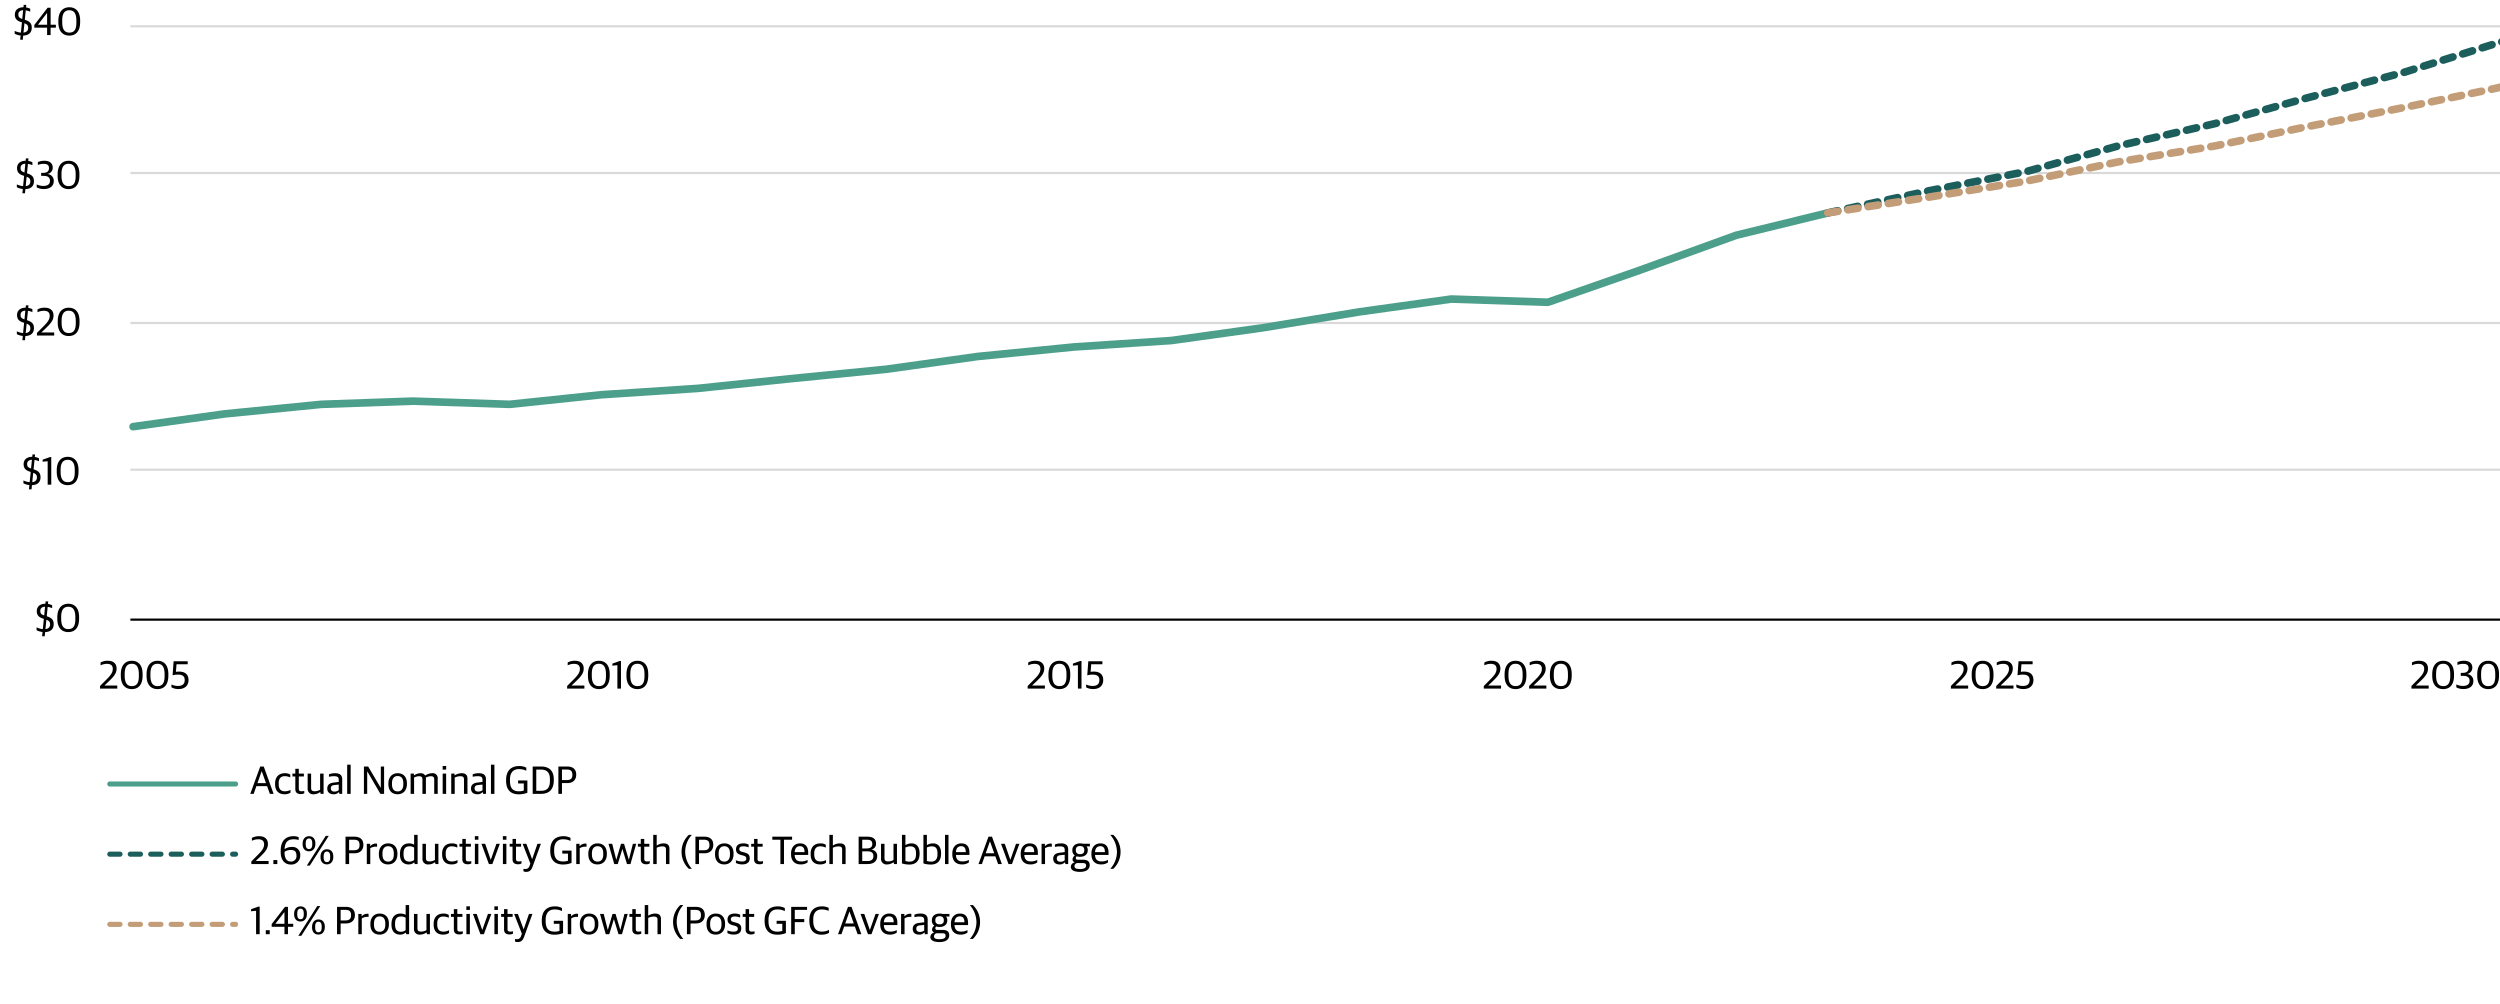 <svg xmlns="http://www.w3.org/2000/svg" xmlns:xlink="http://www.w3.org/1999/xlink" width="1140" height="458" viewBox="0 0 1140 458">
  <defs>
    <clipPath id="clip-Figure_4:_Projected_U.S._Nominal_GDP_Based_on_Productivity_Growth_Rates_1">
      <rect width="1140" height="458"/>
    </clipPath>
  </defs>
  <g id="Figure_4:_Projected_U.S._Nominal_GDP_Based_on_Productivity_Growth_Rates_1" data-name="Figure 4: Projected U.S. Nominal GDP Based on Productivity Growth Rates – 1" clip-path="url(#clip-Figure_4:_Projected_U.S._Nominal_GDP_Based_on_Productivity_Growth_Rates_1)">
    <path id="Path_83677" data-name="Path 83677" d="M27.02,409.944H1535.7M27.02,343.032H1535.7M27.02,274.663H1535.7M27.02,207.751H1535.7M27.02,139.382H1535.7M27.02,71.015H1535.7M27.02,4.1H1535.7" transform="translate(32.435 -195.75)" fill="none" stroke="#d9d9d9" stroke-linejoin="round" stroke-width="1"/>
    <line id="Line_2157" data-name="Line 2157" x2="1508.678" transform="translate(59.453 282.563)" fill="none" stroke="#000" stroke-linejoin="round" stroke-width="1"/>
    <path id="Path_83678" data-name="Path 83678" d="M27.415,258.366l41.7-5.819,44.156-4.364,41.7-1.455,44.156,1.455,41.7-4.362,44.156-2.909,41.706-4.364,44.156-4.364,41.7-5.819L456.714,222l44.156-2.909,41.7-5.817L586.73,206l41.7-5.819,44.156,1.455,41.7-14.546,44.156-16,41.7-10.181" transform="translate(33.266 -63.809)" fill="none" stroke="#4c9f8b" stroke-linecap="round" stroke-linejoin="round" stroke-width="3.5"/>
    <path id="Path_83679" data-name="Path 83679" d="M276.248,273.238l46.61-10.183,44.156-8.727,41.7-11.638,44.156-10.183,41.7-11.636,44.156-11.638,41.7-13.091,44.156-13.093L666.3,168.5l44.156-14.547,41.7-16,44.156-16,41.7-17.457,44.156-17.455,44.156-18.91,41.7-20.366L1012.189,27.4" transform="translate(557.17 -176.142)" fill="none" stroke="#1b5e5c" stroke-linecap="round" stroke-linejoin="round" stroke-width="3.5" stroke-dasharray="4.667 4.667"/>
    <path id="Path_83680" data-name="Path 83680" d="M276.248,238.674l46.61-7.274,44.156-7.272,41.7-8.728,44.156-7.274,41.7-8.728,44.156-8.727,41.7-8.728,44.156-10.183L666.3,161.579,710.454,151.4l41.7-10.181,44.156-10.183,41.7-11.638,44.156-11.636,44.156-13.093,41.7-13.091,44.156-13.093" transform="translate(557.17 -141.578)" fill="none" stroke="#c39d78" stroke-linecap="round" stroke-linejoin="round" stroke-width="3.5" stroke-dasharray="4.667 4.667"/>
    <path id="Path_85339" data-name="Path 85339" d="M.612,0H8.478V-1.386H2.664V-1.44L4.68-3.366c2.232-2.142,3.492-3.618,3.492-5.76,0-2.232-1.44-3.564-3.978-3.564a6.7,6.7,0,0,0-3.33.774V-10.6a6.553,6.553,0,0,1,2.9-.684c1.71,0,2.664.7,2.664,2.3,0,1.728-1.08,3.042-2.862,4.824L.612-1.188ZM15.1.234c2.808,0,4.932-1.746,4.932-6.174v-.648c0-4.41-2.232-6.1-4.914-6.1-2.7,0-5.022,1.728-5.022,6.21v.648C10.1-1.566,12.294.234,15.1.234Zm0-1.368c-2.25,0-3.24-1.638-3.24-4.68v-.9c0-3.042,1.008-4.608,3.258-4.608s3.2,1.674,3.2,4.716v.9C18.324-2.538,17.352-1.134,15.1-1.134ZM23.526,0h1.638V-12.582h-.576L21.24-11.394v.936l2.286-.216ZM32.67.234C35.478.234,37.6-1.512,37.6-5.94v-.648c0-4.41-2.232-6.1-4.914-6.1-2.7,0-5.022,1.728-5.022,6.21v.648C27.666-1.566,29.862.234,32.67.234Zm0-1.368c-2.25,0-3.24-1.638-3.24-4.68v-.9c0-3.042,1.008-4.608,3.258-4.608s3.2,1.674,3.2,4.716v.9C35.892-2.538,34.92-1.134,32.67-1.134Z" transform="translate(258 314)"/>
    <path id="Path_85338" data-name="Path 85338" d="M.612,0H8.478V-1.386H2.664V-1.44L4.68-3.366c2.232-2.142,3.492-3.618,3.492-5.76,0-2.232-1.44-3.564-3.978-3.564a6.7,6.7,0,0,0-3.33.774V-10.6a6.553,6.553,0,0,1,2.9-.684c1.71,0,2.664.7,2.664,2.3,0,1.728-1.08,3.042-2.862,4.824L.612-1.188ZM15.1.234c2.808,0,4.932-1.746,4.932-6.174v-.648c0-4.41-2.232-6.1-4.914-6.1-2.7,0-5.022,1.728-5.022,6.21v.648C10.1-1.566,12.294.234,15.1.234Zm0-1.368c-2.25,0-3.24-1.638-3.24-4.68v-.9c0-3.042,1.008-4.608,3.258-4.608s3.2,1.674,3.2,4.716v.9C18.324-2.538,17.352-1.134,15.1-1.134ZM26.838.234c2.808,0,4.932-1.746,4.932-6.174v-.648c0-4.41-2.232-6.1-4.914-6.1-2.7,0-5.022,1.728-5.022,6.21v.648C21.834-1.566,24.03.234,26.838.234Zm0-1.368c-2.25,0-3.24-1.638-3.24-4.68v-.9c0-3.042,1.008-4.608,3.258-4.608s3.2,1.674,3.2,4.716v.9C30.06-2.538,29.088-1.134,26.838-1.134ZM36.5.2c2.79,0,4.464-1.6,4.464-4.068,0-2.682-1.656-3.888-4.356-3.888a5.957,5.957,0,0,0-1.386.144l.27-3.474H40.59v-1.386H34.164L33.7-6.048a8.855,8.855,0,0,1,2.448-.324c1.962,0,3.078.648,3.078,2.52,0,1.854-1.188,2.646-3.078,2.646a6.689,6.689,0,0,1-2.97-.684v1.3A6.2,6.2,0,0,0,36.5.2Z" transform="translate(45 314)"/>
    <path id="Path_85340" data-name="Path 85340" d="M.612,0H8.478V-1.386H2.664V-1.44L4.68-3.366c2.232-2.142,3.492-3.618,3.492-5.76,0-2.232-1.44-3.564-3.978-3.564a6.7,6.7,0,0,0-3.33.774V-10.6a6.553,6.553,0,0,1,2.9-.684c1.71,0,2.664.7,2.664,2.3,0,1.728-1.08,3.042-2.862,4.824L.612-1.188ZM15.1.234c2.808,0,4.932-1.746,4.932-6.174v-.648c0-4.41-2.232-6.1-4.914-6.1-2.7,0-5.022,1.728-5.022,6.21v.648C10.1-1.566,12.294.234,15.1.234Zm0-1.368c-2.25,0-3.24-1.638-3.24-4.68v-.9c0-3.042,1.008-4.608,3.258-4.608s3.2,1.674,3.2,4.716v.9C18.324-2.538,17.352-1.134,15.1-1.134ZM23.526,0h1.638V-12.582h-.576L21.24-11.394v.936l2.286-.216ZM30.6.2c2.79,0,4.464-1.6,4.464-4.068,0-2.682-1.656-3.888-4.356-3.888a5.957,5.957,0,0,0-1.386.144l.27-3.474h5.094v-1.386H28.26l-.468,6.426a8.856,8.856,0,0,1,2.448-.324c1.962,0,3.078.648,3.078,2.52,0,1.854-1.188,2.646-3.078,2.646a6.689,6.689,0,0,1-2.97-.684v1.3A6.2,6.2,0,0,0,30.6.2Z" transform="translate(468 314)"/>
    <path id="Path_85341" data-name="Path 85341" d="M.612,0H8.478V-1.386H2.664V-1.44L4.68-3.366c2.232-2.142,3.492-3.618,3.492-5.76,0-2.232-1.44-3.564-3.978-3.564a6.7,6.7,0,0,0-3.33.774V-10.6a6.553,6.553,0,0,1,2.9-.684c1.71,0,2.664.7,2.664,2.3,0,1.728-1.08,3.042-2.862,4.824L.612-1.188ZM15.1.234c2.808,0,4.932-1.746,4.932-6.174v-.648c0-4.41-2.232-6.1-4.914-6.1-2.7,0-5.022,1.728-5.022,6.21v.648C10.1-1.566,12.294.234,15.1.234Zm0-1.368c-2.25,0-3.24-1.638-3.24-4.68v-.9c0-3.042,1.008-4.608,3.258-4.608s3.2,1.674,3.2,4.716v.9C18.324-2.538,17.352-1.134,15.1-1.134ZM21.276,0h7.866V-1.386H23.328V-1.44l2.016-1.926c2.232-2.142,3.492-3.618,3.492-5.76,0-2.232-1.44-3.564-3.978-3.564a6.7,6.7,0,0,0-3.33.774V-10.6a6.553,6.553,0,0,1,2.9-.684c1.71,0,2.664.7,2.664,2.3,0,1.728-1.08,3.042-2.862,4.824l-2.952,2.97Zm14.49.234C38.574.234,40.7-1.512,40.7-5.94v-.648c0-4.41-2.232-6.1-4.914-6.1-2.7,0-5.022,1.728-5.022,6.21v.648C30.762-1.566,32.958.234,35.766.234Zm0-1.368c-2.25,0-3.24-1.638-3.24-4.68v-.9c0-3.042,1.008-4.608,3.258-4.608s3.2,1.674,3.2,4.716v.9C38.988-2.538,38.016-1.134,35.766-1.134Z" transform="translate(676 314)"/>
    <path id="Path_85342" data-name="Path 85342" d="M.612,0H8.478V-1.386H2.664V-1.44L4.68-3.366c2.232-2.142,3.492-3.618,3.492-5.76,0-2.232-1.44-3.564-3.978-3.564a6.7,6.7,0,0,0-3.33.774V-10.6a6.553,6.553,0,0,1,2.9-.684c1.71,0,2.664.7,2.664,2.3,0,1.728-1.08,3.042-2.862,4.824L.612-1.188ZM15.1.234c2.808,0,4.932-1.746,4.932-6.174v-.648c0-4.41-2.232-6.1-4.914-6.1-2.7,0-5.022,1.728-5.022,6.21v.648C10.1-1.566,12.294.234,15.1.234Zm0-1.368c-2.25,0-3.24-1.638-3.24-4.68v-.9c0-3.042,1.008-4.608,3.258-4.608s3.2,1.674,3.2,4.716v.9C18.324-2.538,17.352-1.134,15.1-1.134ZM21.276,0h7.866V-1.386H23.328V-1.44l2.016-1.926c2.232-2.142,3.492-3.618,3.492-5.76,0-2.232-1.44-3.564-3.978-3.564a6.7,6.7,0,0,0-3.33.774V-10.6a6.553,6.553,0,0,1,2.9-.684c1.71,0,2.664.7,2.664,2.3,0,1.728-1.08,3.042-2.862,4.824l-2.952,2.97Zm12.51.2c2.79,0,4.464-1.6,4.464-4.068,0-2.682-1.656-3.888-4.356-3.888a5.957,5.957,0,0,0-1.386.144l.27-3.474h5.094v-1.386H31.446l-.468,6.426a8.856,8.856,0,0,1,2.448-.324c1.962,0,3.078.648,3.078,2.52,0,1.854-1.188,2.646-3.078,2.646a6.689,6.689,0,0,1-2.97-.684v1.3A6.2,6.2,0,0,0,33.786.2Z" transform="translate(889 314)"/>
    <path id="Path_85343" data-name="Path 85343" d="M.612,0H8.478V-1.386H2.664V-1.44L4.68-3.366c2.232-2.142,3.492-3.618,3.492-5.76,0-2.232-1.44-3.564-3.978-3.564a6.7,6.7,0,0,0-3.33.774V-10.6a6.553,6.553,0,0,1,2.9-.684c1.71,0,2.664.7,2.664,2.3,0,1.728-1.08,3.042-2.862,4.824L.612-1.188ZM15.1.234c2.808,0,4.932-1.746,4.932-6.174v-.648c0-4.41-2.232-6.1-4.914-6.1-2.7,0-5.022,1.728-5.022,6.21v.648C10.1-1.566,12.294.234,15.1.234Zm0-1.368c-2.25,0-3.24-1.638-3.24-4.68v-.9c0-3.042,1.008-4.608,3.258-4.608s3.2,1.674,3.2,4.716v.9C18.324-2.538,17.352-1.134,15.1-1.134ZM24.336.2c2.772,0,4.518-1.332,4.518-3.672a3.028,3.028,0,0,0-2.79-3.15v-.054a2.881,2.881,0,0,0,2.322-2.9c0-1.962-1.458-3.114-3.726-3.114a7.146,7.146,0,0,0-3.06.612v1.3a6.853,6.853,0,0,1,2.646-.5c1.494,0,2.43.45,2.43,1.962,0,1.458-1.008,2.142-2.628,2.142h-.936V-5.8h1.152c1.8,0,2.862.648,2.862,2.25,0,1.638-1.17,2.34-3.15,2.34a7.521,7.521,0,0,1-2.9-.684v1.3A6.2,6.2,0,0,0,24.336.2ZM35.622.234c2.808,0,4.932-1.746,4.932-6.174v-.648c0-4.41-2.232-6.1-4.914-6.1-2.7,0-5.022,1.728-5.022,6.21v.648C30.618-1.566,32.814.234,35.622.234Zm0-1.368c-2.25,0-3.24-1.638-3.24-4.68v-.9c0-3.042,1.008-4.608,3.258-4.608s3.2,1.674,3.2,4.716v.9C38.844-2.538,37.872-1.134,35.622-1.134Z" transform="translate(1099 314)"/>
    <path id="Path_85333" data-name="Path 85333" d="M3.2,2.124H4.392l.18-1.89C7.29.126,8.478-1.278,8.478-3.384c0-2.124-1.116-2.916-3.006-3.546L5.31-6.984l.432-4.284a8.09,8.09,0,0,1,2.034.594v-1.332a6.6,6.6,0,0,0-1.908-.612l.126-1.152H4.806L4.7-12.69C2.088-12.672.774-11.268.774-9.324c0,1.926,1.008,2.79,2.736,3.366L4-5.8,3.528-1.134A7.81,7.81,0,0,1,.684-1.926v1.3A6.842,6.842,0,0,0,3.4.18ZM6.84-3.258c0,1.152-.684,1.962-2.124,2.124L5.148-5.4C6.426-4.914,6.84-4.374,6.84-3.258ZM2.376-9.468c0-1.116.81-1.836,2.178-1.872l-.4,3.978C2.7-7.848,2.376-8.334,2.376-9.468ZM15.48,0h1.6V-3.384h2.394v-1.35H17.082v-7.74H15.714L9.648-4.608v1.224H15.48ZM11.358-4.734v-.054l4.05-5.238h.072v5.292ZM25.614.234c2.808,0,4.932-1.746,4.932-6.174v-.648c0-4.41-2.232-6.1-4.914-6.1-2.7,0-5.022,1.728-5.022,6.21v.648C20.61-1.566,22.806.234,25.614.234Zm0-1.368c-2.25,0-3.24-1.638-3.24-4.68v-.9c0-3.042,1.008-4.608,3.258-4.608s3.2,1.674,3.2,4.716v.9C28.836-2.538,27.864-1.134,25.614-1.134Z" transform="translate(6 16)"/>
    <path id="Path_85334" data-name="Path 85334" d="M3.2,2.124H4.392l.18-1.89C7.29.126,8.478-1.278,8.478-3.384c0-2.124-1.116-2.916-3.006-3.546L5.31-6.984l.432-4.284a8.09,8.09,0,0,1,2.034.594v-1.332a6.6,6.6,0,0,0-1.908-.612l.126-1.152H4.806L4.7-12.69C2.088-12.672.774-11.268.774-9.324c0,1.926,1.008,2.79,2.736,3.366L4-5.8,3.528-1.134A7.81,7.81,0,0,1,.684-1.926v1.3A6.842,6.842,0,0,0,3.4.18ZM6.84-3.258c0,1.152-.684,1.962-2.124,2.124L5.148-5.4C6.426-4.914,6.84-4.374,6.84-3.258ZM2.376-9.468c0-1.116.81-1.836,2.178-1.872l-.4,3.978C2.7-7.848,2.376-8.334,2.376-9.468ZM13,.2c2.772,0,4.518-1.332,4.518-3.672a3.028,3.028,0,0,0-2.79-3.15v-.054a2.881,2.881,0,0,0,2.322-2.9c0-1.962-1.458-3.114-3.726-3.114a7.146,7.146,0,0,0-3.06.612v1.3a6.853,6.853,0,0,1,2.646-.5c1.494,0,2.43.45,2.43,1.962,0,1.458-1.008,2.142-2.628,2.142h-.936V-5.8h1.152c1.8,0,2.862.648,2.862,2.25,0,1.638-1.17,2.34-3.15,2.34a7.521,7.521,0,0,1-2.9-.684v1.3A6.2,6.2,0,0,0,13,.2ZM24.282.234c2.808,0,4.932-1.746,4.932-6.174v-.648c0-4.41-2.232-6.1-4.914-6.1-2.7,0-5.022,1.728-5.022,6.21v.648C19.278-1.566,21.474.234,24.282.234Zm0-1.368c-2.25,0-3.24-1.638-3.24-4.68v-.9c0-3.042,1.008-4.608,3.258-4.608s3.2,1.674,3.2,4.716v.9C27.5-2.538,26.532-1.134,24.282-1.134Z" transform="translate(7 86)"/>
    <path id="Path_85335" data-name="Path 85335" d="M3.2,2.124H4.392l.18-1.89C7.29.126,8.478-1.278,8.478-3.384c0-2.124-1.116-2.916-3.006-3.546L5.31-6.984l.432-4.284a8.09,8.09,0,0,1,2.034.594v-1.332a6.6,6.6,0,0,0-1.908-.612l.126-1.152H4.806L4.7-12.69C2.088-12.672.774-11.268.774-9.324c0,1.926,1.008,2.79,2.736,3.366L4-5.8,3.528-1.134A7.81,7.81,0,0,1,.684-1.926v1.3A6.842,6.842,0,0,0,3.4.18ZM6.84-3.258c0,1.152-.684,1.962-2.124,2.124L5.148-5.4C6.426-4.914,6.84-4.374,6.84-3.258ZM2.376-9.468c0-1.116.81-1.836,2.178-1.872l-.4,3.978C2.7-7.848,2.376-8.334,2.376-9.468ZM9.846,0h7.866V-1.386H11.9V-1.44l2.016-1.926c2.232-2.142,3.492-3.618,3.492-5.76,0-2.232-1.44-3.564-3.978-3.564a6.7,6.7,0,0,0-3.33.774V-10.6a6.553,6.553,0,0,1,2.9-.684c1.71,0,2.664.7,2.664,2.3,0,1.728-1.08,3.042-2.862,4.824L9.846-1.188Zm14.49.234c2.808,0,4.932-1.746,4.932-6.174v-.648c0-4.41-2.232-6.1-4.914-6.1-2.7,0-5.022,1.728-5.022,6.21v.648C19.332-1.566,21.528.234,24.336.234Zm0-1.368c-2.25,0-3.24-1.638-3.24-4.68v-.9c0-3.042,1.008-4.608,3.258-4.608s3.2,1.674,3.2,4.716v.9C27.558-2.538,26.586-1.134,24.336-1.134Z" transform="translate(7 153)"/>
    <path id="Path_85336" data-name="Path 85336" d="M3.2,2.124H4.392l.18-1.89C7.29.126,8.478-1.278,8.478-3.384c0-2.124-1.116-2.916-3.006-3.546L5.31-6.984l.432-4.284a8.09,8.09,0,0,1,2.034.594v-1.332a6.6,6.6,0,0,0-1.908-.612l.126-1.152H4.806L4.7-12.69C2.088-12.672.774-11.268.774-9.324c0,1.926,1.008,2.79,2.736,3.366L4-5.8,3.528-1.134A7.81,7.81,0,0,1,.684-1.926v1.3A6.842,6.842,0,0,0,3.4.18ZM6.84-3.258c0,1.152-.684,1.962-2.124,2.124L5.148-5.4C6.426-4.914,6.84-4.374,6.84-3.258ZM2.376-9.468c0-1.116.81-1.836,2.178-1.872l-.4,3.978C2.7-7.848,2.376-8.334,2.376-9.468ZM11.736,0h1.638V-12.582H12.8L9.45-11.394v.936l2.286-.216ZM20.88.234c2.808,0,4.932-1.746,4.932-6.174v-.648c0-4.41-2.232-6.1-4.914-6.1-2.7,0-5.022,1.728-5.022,6.21v.648C15.876-1.566,18.072.234,20.88.234Zm0-1.368c-2.25,0-3.24-1.638-3.24-4.68v-.9c0-3.042,1.008-4.608,3.258-4.608s3.2,1.674,3.2,4.716v.9C24.1-2.538,23.13-1.134,20.88-1.134Z" transform="translate(10 221)"/>
    <path id="Path_85337" data-name="Path 85337" d="M3.2,2.124H4.392l.18-1.89C7.29.126,8.478-1.278,8.478-3.384c0-2.124-1.116-2.916-3.006-3.546L5.31-6.984l.432-4.284a8.09,8.09,0,0,1,2.034.594v-1.332a6.6,6.6,0,0,0-1.908-.612l.126-1.152H4.806L4.7-12.69C2.088-12.672.774-11.268.774-9.324c0,1.926,1.008,2.79,2.736,3.366L4-5.8,3.528-1.134A7.81,7.81,0,0,1,.684-1.926v1.3A6.842,6.842,0,0,0,3.4.18ZM6.84-3.258c0,1.152-.684,1.962-2.124,2.124L5.148-5.4C6.426-4.914,6.84-4.374,6.84-3.258ZM2.376-9.468c0-1.116.81-1.836,2.178-1.872l-.4,3.978C2.7-7.848,2.376-8.334,2.376-9.468ZM15.138.234c2.808,0,4.932-1.746,4.932-6.174v-.648c0-4.41-2.232-6.1-4.914-6.1-2.7,0-5.022,1.728-5.022,6.21v.648C10.134-1.566,12.33.234,15.138.234Zm0-1.368c-2.25,0-3.24-1.638-3.24-4.68v-.9c0-3.042,1.008-4.608,3.258-4.608s3.2,1.674,3.2,4.716v.9C18.36-2.538,17.388-1.134,15.138-1.134Z" transform="translate(16 288)"/>
    <line id="Line_2158" data-name="Line 2158" x2="57.359" transform="translate(50.061 357.5)" fill="none" stroke="#4c9f8b" stroke-linecap="round" stroke-linejoin="round" stroke-width="2.333"/>
    <line id="Line_2159" data-name="Line 2159" x2="57.359" transform="translate(50.061 389.5)" fill="none" stroke="#1b5e5c" stroke-linecap="round" stroke-linejoin="round" stroke-width="2.333" stroke-dasharray="4.667 4.667"/>
    <line id="Line_2160" data-name="Line 2160" x2="57.359" transform="translate(50.061 421.5)" fill="none" stroke="#c39d78" stroke-linecap="round" stroke-linejoin="round" stroke-width="2.333" stroke-dasharray="4.667 4.667"/>
    <path id="Path_85344" data-name="Path 85344" d="M.126,0H1.674L2.916-3.51H7.794L9.054,0h1.71l-4.5-12.474h-1.6ZM5.31-10.3h.054L7.29-4.9H3.4ZM15.75.18a4.761,4.761,0,0,0,2.718-.738v-1.26a5.339,5.339,0,0,1-2.538.648c-1.872,0-2.844-.972-2.844-3.294V-4.95c0-2,1.008-3.114,2.646-3.114a5.8,5.8,0,0,1,2.628.576V-8.8a4.428,4.428,0,0,0-2.52-.612c-2.43,0-4.392,1.44-4.392,4.7v.306C11.448-1.314,13.122.18,15.75.18ZM23.166.108A3.113,3.113,0,0,0,24.75-.27V-1.332a5.078,5.078,0,0,1-1.17.144c-1.044,0-1.332-.324-1.332-1.206V-7.92H24.57V-9.234H22.248v-2.2H20.664v2.2H19.35V-7.92h1.314v5.76C20.664-.522,21.69.108,23.166.108Zm5.94.072A4.909,4.909,0,0,0,31.95-.792h.09L32.2,0h1.35V-9.234H31.968v7.38a5.122,5.122,0,0,1-2.394.666c-1.332,0-1.71-.468-1.71-1.6V-9.234H26.28v6.7A2.491,2.491,0,0,0,29.106.18Zm8.982,0A3,3,0,0,0,40.5-.774h.108L40.77,0h1.278V-6.7c0-1.854-1.17-2.718-3.222-2.718A7.477,7.477,0,0,0,36-8.91v1.134a9.7,9.7,0,0,1,2.2-.27c1.656,0,2.268.342,2.268,1.746v.864l-2.448.306c-1.746.216-2.79,1.08-2.79,2.682C35.226-.666,36.432.18,38.088.18ZM38.5-1.044c-.99,0-1.638-.468-1.638-1.44,0-1.008.522-1.422,1.566-1.53l2.034-.216v2.556A3.111,3.111,0,0,1,38.5-1.044ZM44.316,0H45.9V-13.3H44.316Zm7.632,0h1.494V-10.224H53.5L59.454,0h1.692V-12.474H59.652v9.7H59.6l-5.724-9.7H51.948ZM67.32.18c2.538,0,4.23-1.764,4.23-4.68v-.288c0-2.9-1.566-4.626-4.212-4.626-2.538,0-4.23,1.782-4.23,4.68v.306C63.108-1.53,64.656.18,67.32.18Zm.036-1.3c-1.44,0-2.61-.774-2.61-3.276v-.5c0-2.052.936-3.222,2.556-3.222,1.44,0,2.61.792,2.61,3.294v.5C69.912-2.25,68.958-1.116,67.356-1.116ZM73.242,0h1.584V-7.434a5.289,5.289,0,0,1,2.2-.612c1.224,0,1.6.45,1.6,1.512V0h1.584V-6.876a5.1,5.1,0,0,0-.036-.54,5.4,5.4,0,0,1,2.232-.63c1.224,0,1.6.45,1.6,1.512V0H85.59V-6.876a2.248,2.248,0,0,0-2.556-2.538,5.618,5.618,0,0,0-3.078,1.026h-.09a2.375,2.375,0,0,0-2.214-1.026,5.219,5.219,0,0,0-2.808.972h-.09v-.792H73.242ZM87.858,0h1.584V-9.234H87.858ZM87.84-11.07h1.62v-1.638H87.84ZM91.764,0h1.584V-7.434a6.366,6.366,0,0,1,2.43-.612c1.458,0,1.8.45,1.8,1.512V0h1.584V-6.876c0-1.782-.864-2.538-2.682-2.538a5.8,5.8,0,0,0-3.114.972h-.09v-.792H91.764Zm11.88.18a3,3,0,0,0,2.412-.954h.108l.162.774H107.6V-6.7c0-1.854-1.17-2.718-3.222-2.718a7.477,7.477,0,0,0-2.826.5v1.134a9.7,9.7,0,0,1,2.2-.27c1.656,0,2.268.342,2.268,1.746v.864l-2.448.306c-1.746.216-2.79,1.08-2.79,2.682C100.782-.666,101.988.18,103.644.18Zm.414-1.224c-.99,0-1.638-.468-1.638-1.44,0-1.008.522-1.422,1.566-1.53l2.034-.216v2.556A3.111,3.111,0,0,1,104.058-1.044ZM109.872,0h1.584V-13.3h-1.584ZM122.58.216a10.641,10.641,0,0,0,3.906-.72V-6.12h-4.23v1.368h2.592v3.24a6.976,6.976,0,0,1-2.214.342c-3.294,0-4.086-2.07-4.086-4.824V-6.57c0-2.448.99-4.716,4.05-4.716a7.4,7.4,0,0,1,3.4.756v-1.4a6.584,6.584,0,0,0-3.276-.756c-3.114,0-5.94,1.6-5.94,6.372v.36C116.784-1.638,119.088.216,122.58.216ZM128.9,0h3.8c4.032,0,5.832-2.34,5.832-6.228v-.36c0-3.96-2.088-5.886-5.868-5.886H128.9Zm1.638-1.4V-11.07h1.98c2.7,0,4.248,1.1,4.248,4.482v.612c0,3.2-1.242,4.572-4.032,4.572ZM140.616,0h1.638V-4.914h2.5c2.358,0,4-1.332,4-3.852,0-2.358-1.4-3.708-4.158-3.708h-3.978Zm1.638-6.282v-4.806h2.178c1.872,0,2.574.7,2.574,2.448,0,1.6-.738,2.358-2.61,2.358Z" transform="translate(114 362)"/>
    <path id="Path_85345" data-name="Path 85345" d="M.612,0H8.478V-1.386H2.664V-1.44L4.68-3.366c2.232-2.142,3.492-3.618,3.492-5.76,0-2.232-1.44-3.564-3.978-3.564a6.7,6.7,0,0,0-3.33.774V-10.6a6.553,6.553,0,0,1,2.9-.684c1.71,0,2.664.7,2.664,2.3,0,1.728-1.08,3.042-2.862,4.824L.612-1.188ZM10.656,0h1.8V-1.818h-1.8ZM18.63.234a4.055,4.055,0,0,0,4.284-4.266,3.522,3.522,0,0,0-3.852-3.762,5.678,5.678,0,0,0-3.294,1.008c.18-3.87,2.142-4.5,4.212-4.5a8.028,8.028,0,0,1,2.214.324V-12.24a5.535,5.535,0,0,0-2.5-.45c-2.9,0-5.688,1.656-5.688,6.552v.792C14-2.052,15.678.234,18.63.234Zm-.018-1.368c-2.052,0-2.862-1.8-2.862-4.176v-.27a5.172,5.172,0,0,1,2.844-.828c1.512,0,2.592.5,2.592,2.538A2.431,2.431,0,0,1,18.612-1.134ZM26.91-5.8c1.8,0,2.9-1.4,2.9-3.366v-.306c0-1.962-1.1-3.222-2.9-3.222s-2.916,1.4-2.916,3.348v.306C23.994-7.038,25.11-5.8,26.91-5.8ZM35.082.162c1.8,0,2.9-1.4,2.9-3.366V-3.51c0-1.962-1.1-3.222-2.9-3.222s-2.916,1.4-2.916,3.348v.306C32.166-1.08,33.282.162,35.082.162ZM25.9.72H27.27l8.64-13.554H34.542Zm9.18-1.6c-.972,0-1.494-.666-1.494-2.2v-.45c0-1.476.558-2.16,1.494-2.16s1.476.7,1.476,2.178v.45C36.558-1.548,36.054-.882,35.082-.882ZM26.91-6.84c-.972,0-1.494-.666-1.494-2.2v-.45c0-1.476.558-2.16,1.494-2.16s1.476.7,1.476,2.178v.45C28.386-7.506,27.882-6.84,26.91-6.84ZM43.56,0H45.2V-4.914h2.5c2.358,0,4-1.332,4-3.852,0-2.358-1.4-3.708-4.158-3.708H43.56ZM45.2-6.282v-4.806h2.178c1.872,0,2.574.7,2.574,2.448,0,1.6-.738,2.358-2.61,2.358ZM53.262,0h1.584V-7.2a4.464,4.464,0,0,1,2.394-.72,5.412,5.412,0,0,1,.7.054v-1.4a2.04,2.04,0,0,0-.576-.072,3.485,3.485,0,0,0-2.5,1.134h-.09V-9.234H53.262Zm9.72.18c2.538,0,4.23-1.764,4.23-4.68v-.288c0-2.9-1.566-4.626-4.212-4.626-2.538,0-4.23,1.782-4.23,4.68v.306C58.77-1.53,60.318.18,62.982.18Zm.036-1.3c-1.44,0-2.61-.774-2.61-3.276v-.5c0-2.052.936-3.222,2.556-3.222,1.44,0,2.61.792,2.61,3.294v.5C65.574-2.25,64.62-1.116,63.018-1.116ZM72.2.18a3.646,3.646,0,0,0,2.646-.918h.09L75.1,0h1.332V-13.3H74.844v4.464a4.531,4.531,0,0,0-2.358-.576c-2.376,0-4.1,1.458-4.1,4.842v.252C68.382-.918,70.416.18,72.2.18Zm.5-1.3c-1.6,0-2.682-.774-2.682-3.276v-.4c0-2.412.99-3.276,2.664-3.276a3.745,3.745,0,0,1,2.16.558v5.652A3.358,3.358,0,0,1,72.7-1.116ZM81.468.18a4.909,4.909,0,0,0,2.844-.972h.09L84.564,0h1.35V-9.234H84.33v7.38a5.122,5.122,0,0,1-2.394.666c-1.332,0-1.71-.468-1.71-1.6V-9.234H78.642v6.7A2.491,2.491,0,0,0,81.468.18Zm10.44,0a4.761,4.761,0,0,0,2.718-.738v-1.26a5.339,5.339,0,0,1-2.538.648c-1.872,0-2.844-.972-2.844-3.294V-4.95c0-2,1.008-3.114,2.646-3.114a5.8,5.8,0,0,1,2.628.576V-8.8A4.428,4.428,0,0,0,92-9.414c-2.43,0-4.392,1.44-4.392,4.7v.306C87.606-1.314,89.28.18,91.908.18ZM99.324.108a3.113,3.113,0,0,0,1.584-.378V-1.332a5.078,5.078,0,0,1-1.17.144c-1.044,0-1.332-.324-1.332-1.206V-7.92h2.322V-9.234H98.406v-2.2H96.822v2.2H95.508V-7.92h1.314v5.76C96.822-.522,97.848.108,99.324.108ZM102.546,0h1.584V-9.234h-1.584Zm-.018-11.07h1.62v-1.638h-1.62ZM108.936,0h1.584l3.4-9.234h-1.548L109.818-2h-.072l-2.5-7.236h-1.71Zm6.39,0h1.584V-9.234h-1.584Zm-.018-11.07h1.62v-1.638h-1.62ZM122.22.108A3.113,3.113,0,0,0,123.8-.27V-1.332a5.078,5.078,0,0,1-1.17.144c-1.044,0-1.332-.324-1.332-1.206V-7.92h2.322V-9.234H121.3v-2.2h-1.584v2.2H118.4V-7.92h1.314v5.76C119.718-.522,120.744.108,122.22.108Zm3.672,3.474c1.566,0,2.376-.72,3.006-2.484l3.744-10.332h-1.566l-2.394,6.966h-.054l-2.61-6.966h-1.71L127.854-.18,127.44.882A1.853,1.853,0,0,1,125.6,2.268a6.069,6.069,0,0,1-.9-.072V3.312A2.822,2.822,0,0,0,125.892,3.582ZM142.722.216a10.641,10.641,0,0,0,3.906-.72V-6.12H142.4v1.368h2.592v3.24a6.976,6.976,0,0,1-2.214.342c-3.294,0-4.086-2.07-4.086-4.824V-6.57c0-2.448.99-4.716,4.05-4.716a7.4,7.4,0,0,1,3.4.756v-1.4a6.584,6.584,0,0,0-3.276-.756c-3.114,0-5.94,1.6-5.94,6.372v.36C136.926-1.638,139.23.216,142.722.216ZM148.77,0h1.584V-7.2a4.464,4.464,0,0,1,2.394-.72,5.412,5.412,0,0,1,.7.054v-1.4a2.04,2.04,0,0,0-.576-.072,3.485,3.485,0,0,0-2.5,1.134h-.09V-9.234H148.77Zm9.72.18c2.538,0,4.23-1.764,4.23-4.68v-.288c0-2.9-1.566-4.626-4.212-4.626-2.538,0-4.23,1.782-4.23,4.68v.306C154.278-1.53,155.826.18,158.49.18Zm.036-1.3c-1.44,0-2.61-.774-2.61-3.276v-.5c0-2.052.936-3.222,2.556-3.222,1.44,0,2.61.792,2.61,3.294v.5C161.082-2.25,160.128-1.116,158.526-1.116ZM166.086,0h1.62l2.07-6.8h.072L171.9,0h1.6l2.61-9.234H174.6l-1.818,7.2h-.072l-2.142-7.2h-1.386l-2.124,7.2h-.072l-1.818-7.2h-1.692ZM180.7.108a3.113,3.113,0,0,0,1.584-.378V-1.332a5.078,5.078,0,0,1-1.17.144c-1.044,0-1.332-.324-1.332-1.206V-7.92h2.322V-9.234h-2.322v-2.2H178.2v2.2h-1.314V-7.92H178.2v5.76C178.2-.522,179.226.108,180.7.108ZM183.87,0h1.584V-7.434a6.366,6.366,0,0,1,2.43-.612c1.458,0,1.8.45,1.8,1.512V0h1.584V-6.876c0-1.782-.864-2.538-2.682-2.538a5.636,5.636,0,0,0-3.042.936h-.09V-13.3H183.87Zm16.218,2.16h1.4A11.946,11.946,0,0,1,198.45-5.4v-.486a11.328,11.328,0,0,1,3.042-7.416h-1.4a10.563,10.563,0,0,0-3.294,7.578v.306A10.6,10.6,0,0,0,200.088,2.16ZM203.112,0h1.638V-4.914h2.5c2.358,0,4-1.332,4-3.852,0-2.358-1.4-3.708-4.158-3.708h-3.978Zm1.638-6.282v-4.806h2.178c1.872,0,2.574.7,2.574,2.448,0,1.6-.738,2.358-2.61,2.358ZM216.27.18c2.538,0,4.23-1.764,4.23-4.68v-.288c0-2.9-1.566-4.626-4.212-4.626-2.538,0-4.23,1.782-4.23,4.68v.306C212.058-1.53,213.606.18,216.27.18Zm.036-1.3c-1.44,0-2.61-.774-2.61-3.276v-.5c0-2.052.936-3.222,2.556-3.222,1.44,0,2.61.792,2.61,3.294v.5C218.862-2.25,217.908-1.116,216.306-1.116ZM224.568.162c2.016,0,3.312-.936,3.312-2.754,0-1.638-.738-2.232-2.538-2.718l-.882-.234c-.936-.252-1.332-.558-1.332-1.314,0-.81.612-1.224,1.8-1.224a6.391,6.391,0,0,1,2.448.486V-8.874a5.231,5.231,0,0,0-2.52-.54c-2.214,0-3.24,1.1-3.24,2.718,0,1.6.972,2.214,2.3,2.574l.882.234c1.134.306,1.512.684,1.512,1.44,0,.81-.594,1.278-1.962,1.278a6.569,6.569,0,0,1-2.772-.576v1.26A6.171,6.171,0,0,0,224.568.162Zm7.794-.054a3.113,3.113,0,0,0,1.584-.378V-1.332a5.078,5.078,0,0,1-1.17.144c-1.044,0-1.332-.324-1.332-1.206V-7.92h2.322V-9.234h-2.322v-2.2H229.86v2.2h-1.314V-7.92h1.314v5.76C229.86-.522,230.886.108,232.362.108Zm9.5-.108H243.5V-11.088h3.69v-1.386h-9.018v1.386h3.69Zm9.27.18a5.257,5.257,0,0,0,3.132-.9V-1.89a5.772,5.772,0,0,1-2.88.7c-1.836,0-2.916-.774-3.024-2.97h6.174v-.9c0-2.9-1.206-4.356-3.744-4.356-2.142,0-4.068,1.44-4.068,4.662v.27C246.726-1.62,248.22.18,251.136.18Zm-.414-8.316c1.4,0,2.142.756,2.142,2.7h-4.5C248.508-7.56,249.7-8.136,250.722-8.136ZM259.956.18a4.761,4.761,0,0,0,2.718-.738v-1.26a5.339,5.339,0,0,1-2.538.648c-1.872,0-2.844-.972-2.844-3.294V-4.95c0-2,1.008-3.114,2.646-3.114a5.8,5.8,0,0,1,2.628.576V-8.8a4.428,4.428,0,0,0-2.52-.612c-2.43,0-4.392,1.44-4.392,4.7v.306C255.654-1.314,257.328.18,259.956.18ZM264.2,0h1.584V-7.434a6.367,6.367,0,0,1,2.43-.612c1.458,0,1.8.45,1.8,1.512V0H271.6V-6.876c0-1.782-.864-2.538-2.682-2.538a5.636,5.636,0,0,0-3.042.936h-.09V-13.3H264.2Zm13.338,0h4.194C284.58,0,286-1.494,286-3.546a2.809,2.809,0,0,0-2.574-3.006v-.072a2.6,2.6,0,0,0,2.034-2.7c0-1.962-1.134-3.15-4.05-3.15h-3.87Zm1.638-1.368V-5.8h2.34c1.764,0,2.754.612,2.754,2.178,0,1.512-.9,2.25-2.646,2.25Zm0-5.742v-3.978h2.088c1.638,0,2.5.45,2.5,1.98,0,1.548-1.134,2-2.628,2ZM290.574.18a4.909,4.909,0,0,0,2.844-.972h.09L293.67,0h1.35V-9.234h-1.584v7.38a5.122,5.122,0,0,1-2.394.666c-1.332,0-1.71-.468-1.71-1.6V-9.234h-1.584v6.7A2.491,2.491,0,0,0,290.574.18ZM300.69.234c3.042,0,4.644-1.8,4.644-4.878v-.27c0-3.438-1.854-4.5-3.582-4.5a5.045,5.045,0,0,0-2.79.738h-.09V-13.3h-1.584V-.27A11.556,11.556,0,0,0,300.69.234ZM300.8-1.1a5.5,5.5,0,0,1-1.926-.306V-7.542A5.7,5.7,0,0,1,301-8.064c1.854,0,2.7.81,2.7,3.258v.4C303.7-1.818,302.328-1.1,300.8-1.1ZM310.482.234c3.042,0,4.644-1.8,4.644-4.878v-.27c0-3.438-1.854-4.5-3.582-4.5a5.045,5.045,0,0,0-2.79.738h-.09V-13.3H307.08V-.27A11.556,11.556,0,0,0,310.482.234ZM310.59-1.1a5.5,5.5,0,0,1-1.926-.306V-7.542a5.7,5.7,0,0,1,2.124-.522c1.854,0,2.7.81,2.7,3.258v.4C313.488-1.818,312.12-1.1,310.59-1.1ZM316.926,0h1.584V-13.3h-1.584Zm7.74.18a5.257,5.257,0,0,0,3.132-.9V-1.89a5.772,5.772,0,0,1-2.88.7c-1.836,0-2.916-.774-3.024-2.97h6.174v-.9c0-2.9-1.206-4.356-3.744-4.356-2.142,0-4.068,1.44-4.068,4.662v.27C320.256-1.62,321.75.18,324.666.18Zm-.414-8.316c1.4,0,2.142.756,2.142,2.7h-4.5C322.038-7.56,323.226-8.136,324.252-8.136ZM332.208,0h1.548L335-3.51h4.878L341.136,0h1.71l-4.5-12.474h-1.6Zm5.184-10.3h.054l1.926,5.4h-3.888ZM345.87,0h1.584l3.4-9.234h-1.548L346.752-2h-.072l-2.5-7.236h-1.71Zm9.99.18a5.257,5.257,0,0,0,3.132-.9V-1.89a5.772,5.772,0,0,1-2.88.7c-1.836,0-2.916-.774-3.024-2.97h6.174v-.9c0-2.9-1.206-4.356-3.744-4.356-2.142,0-4.068,1.44-4.068,4.662v.27C351.45-1.62,352.944.18,355.86.18Zm-.414-8.316c1.4,0,2.142.756,2.142,2.7h-4.5C353.232-7.56,354.42-8.136,355.446-8.136ZM360.954,0h1.584V-7.2a4.464,4.464,0,0,1,2.394-.72,5.412,5.412,0,0,1,.7.054v-1.4a2.04,2.04,0,0,0-.576-.072,3.485,3.485,0,0,0-2.5,1.134h-.09V-9.234h-1.512Zm8.172.18a3,3,0,0,0,2.412-.954h.108l.162.774h1.278V-6.7c0-1.854-1.17-2.718-3.222-2.718a7.477,7.477,0,0,0-2.826.5v1.134a9.7,9.7,0,0,1,2.2-.27c1.656,0,2.268.342,2.268,1.746v.864l-2.448.306c-1.746.216-2.79,1.08-2.79,2.682C366.264-.666,367.47.18,369.126.18Zm.414-1.224c-.99,0-1.638-.468-1.638-1.44,0-1.008.522-1.422,1.566-1.53L371.5-4.23v2.556A3.112,3.112,0,0,1,369.54-1.044Zm8.928,4.626c3.15,0,4.446-1.4,4.446-3.1,0-1.8-1.242-2.43-2.934-2.43h-2.538c-.594,0-.864-.288-.864-.792a1.1,1.1,0,0,1,.378-.774,5.275,5.275,0,0,0,1.548.216c1.944,0,3.51-.972,3.51-2.97v-.18a2.269,2.269,0,0,0-.576-1.6H383V-9.252h-3.15a5.3,5.3,0,0,0-1.332-.162c-2.052,0-3.528,1.1-3.528,3.042v.18a2.612,2.612,0,0,0,1.152,2.3,2.215,2.215,0,0,0-1.062,1.782,1.34,1.34,0,0,0,.936,1.278v.09a2.205,2.205,0,0,0-1.728,1.98C374.292,2.664,375.66,3.582,378.468,3.582Zm-.036-1.3c-1.728,0-2.466-.432-2.466-1.278a1.506,1.506,0,0,1,1.116-1.44h2.61c1.188,0,1.566.342,1.566,1.17C381.258,1.674,380.52,2.286,378.432,2.286ZM378.5-4.5c-1.17,0-1.926-.558-1.926-1.728V-6.5c0-1.08.7-1.71,1.926-1.71,1.17,0,1.926.54,1.926,1.746v.27C380.43-5.058,379.728-4.5,378.5-4.5ZM388.1.18a5.257,5.257,0,0,0,3.132-.9V-1.89a5.772,5.772,0,0,1-2.88.7c-1.836,0-2.916-.774-3.024-2.97H391.5v-.9c0-2.9-1.206-4.356-3.744-4.356-2.142,0-4.068,1.44-4.068,4.662v.27C383.688-1.62,385.182.18,388.1.18Zm-.414-8.316c1.4,0,2.142.756,2.142,2.7h-4.5C385.47-7.56,386.658-8.136,387.684-8.136Zm4.59,10.3h1.4a10.563,10.563,0,0,0,3.294-7.578v-.306a10.6,10.6,0,0,0-3.294-7.578h-1.4a11.946,11.946,0,0,1,3.042,7.56v.486A11.328,11.328,0,0,1,392.274,2.16Z" transform="translate(114 394)"/>
    <path id="Path_85346" data-name="Path 85346" d="M2.772,0H4.41V-12.582H3.834L.486-11.394v.936l2.286-.216ZM7.2,0H9V-1.818H7.2Zm8.514,0h1.6V-3.384H19.71v-1.35H17.316v-7.74H15.948L9.882-4.608v1.224h5.832ZM11.592-4.734v-.054l4.05-5.238h.072v5.292ZM23.04-5.8c1.8,0,2.9-1.4,2.9-3.366v-.306c0-1.962-1.1-3.222-2.9-3.222s-2.916,1.4-2.916,3.348v.306C20.124-7.038,21.24-5.8,23.04-5.8ZM31.212.162c1.8,0,2.9-1.4,2.9-3.366V-3.51c0-1.962-1.1-3.222-2.9-3.222S28.3-5.328,28.3-3.384v.306C28.3-1.08,29.412.162,31.212.162ZM22.032.72H23.4l8.64-13.554H30.672Zm9.18-1.6c-.972,0-1.494-.666-1.494-2.2v-.45c0-1.476.558-2.16,1.494-2.16s1.476.7,1.476,2.178v.45C32.688-1.548,32.184-.882,31.212-.882ZM23.04-6.84c-.972,0-1.494-.666-1.494-2.2v-.45c0-1.476.558-2.16,1.494-2.16s1.476.7,1.476,2.178v.45C24.516-7.506,24.012-6.84,23.04-6.84ZM39.69,0h1.638V-4.914h2.5c2.358,0,4-1.332,4-3.852,0-2.358-1.4-3.708-4.158-3.708H39.69Zm1.638-6.282v-4.806h2.178c1.872,0,2.574.7,2.574,2.448,0,1.6-.738,2.358-2.61,2.358ZM49.392,0h1.584V-7.2a4.464,4.464,0,0,1,2.394-.72,5.412,5.412,0,0,1,.7.054v-1.4a2.04,2.04,0,0,0-.576-.072,3.485,3.485,0,0,0-2.5,1.134H50.9V-9.234H49.392Zm9.72.18c2.538,0,4.23-1.764,4.23-4.68v-.288c0-2.9-1.566-4.626-4.212-4.626-2.538,0-4.23,1.782-4.23,4.68v.306C54.9-1.53,56.448.18,59.112.18Zm.036-1.3c-1.44,0-2.61-.774-2.61-3.276v-.5c0-2.052.936-3.222,2.556-3.222,1.44,0,2.61.792,2.61,3.294v.5C61.7-2.25,60.75-1.116,59.148-1.116Zm9.18,1.3a3.646,3.646,0,0,0,2.646-.918h.09L71.226,0h1.332V-13.3H70.974v4.464a4.531,4.531,0,0,0-2.358-.576c-2.376,0-4.1,1.458-4.1,4.842v.252C64.512-.918,66.546.18,68.328.18Zm.5-1.3c-1.6,0-2.682-.774-2.682-3.276v-.4c0-2.412.99-3.276,2.664-3.276a3.745,3.745,0,0,1,2.16.558v5.652A3.358,3.358,0,0,1,68.832-1.116ZM77.6.18a4.909,4.909,0,0,0,2.844-.972h.09L80.694,0h1.35V-9.234H80.46v7.38a5.122,5.122,0,0,1-2.394.666c-1.332,0-1.71-.468-1.71-1.6V-9.234H74.772v6.7A2.491,2.491,0,0,0,77.6.18Zm10.44,0a4.761,4.761,0,0,0,2.718-.738v-1.26a5.339,5.339,0,0,1-2.538.648c-1.872,0-2.844-.972-2.844-3.294V-4.95c0-2,1.008-3.114,2.646-3.114a5.8,5.8,0,0,1,2.628.576V-8.8a4.428,4.428,0,0,0-2.52-.612c-2.43,0-4.392,1.44-4.392,4.7v.306C83.736-1.314,85.41.18,88.038.18ZM95.454.108A3.113,3.113,0,0,0,97.038-.27V-1.332a5.078,5.078,0,0,1-1.17.144c-1.044,0-1.332-.324-1.332-1.206V-7.92h2.322V-9.234H94.536v-2.2H92.952v2.2H91.638V-7.92h1.314v5.76C92.952-.522,93.978.108,95.454.108ZM98.676,0h1.584V-9.234H98.676Zm-.018-11.07h1.62v-1.638h-1.62ZM105.066,0h1.584l3.4-9.234H108.5L105.948-2h-.072l-2.5-7.236h-1.71Zm6.39,0h1.584V-9.234h-1.584Zm-.018-11.07h1.62v-1.638h-1.62ZM118.35.108a3.113,3.113,0,0,0,1.584-.378V-1.332a5.078,5.078,0,0,1-1.17.144c-1.044,0-1.332-.324-1.332-1.206V-7.92h2.322V-9.234h-2.322v-2.2h-1.584v2.2h-1.314V-7.92h1.314v5.76C115.848-.522,116.874.108,118.35.108Zm3.672,3.474c1.566,0,2.376-.72,3.006-2.484l3.744-10.332h-1.566l-2.394,6.966h-.054l-2.61-6.966h-1.71L123.984-.18,123.57.882a1.853,1.853,0,0,1-1.836,1.386,6.069,6.069,0,0,1-.9-.072V3.312A2.822,2.822,0,0,0,122.022,3.582ZM138.852.216a10.641,10.641,0,0,0,3.906-.72V-6.12h-4.23v1.368h2.592v3.24a6.976,6.976,0,0,1-2.214.342c-3.294,0-4.086-2.07-4.086-4.824V-6.57c0-2.448.99-4.716,4.05-4.716a7.4,7.4,0,0,1,3.4.756v-1.4A6.584,6.584,0,0,0,139-12.69c-3.114,0-5.94,1.6-5.94,6.372v.36C133.056-1.638,135.36.216,138.852.216ZM144.9,0h1.584V-7.2a4.464,4.464,0,0,1,2.394-.72,5.412,5.412,0,0,1,.7.054v-1.4A2.04,2.04,0,0,0,149-9.342a3.485,3.485,0,0,0-2.5,1.134h-.09V-9.234H144.9Zm9.72.18c2.538,0,4.23-1.764,4.23-4.68v-.288c0-2.9-1.566-4.626-4.212-4.626-2.538,0-4.23,1.782-4.23,4.68v.306C150.408-1.53,151.956.18,154.62.18Zm.036-1.3c-1.44,0-2.61-.774-2.61-3.276v-.5c0-2.052.936-3.222,2.556-3.222,1.44,0,2.61.792,2.61,3.294v.5C157.212-2.25,156.258-1.116,154.656-1.116ZM162.216,0h1.62l2.07-6.8h.072L168.03,0h1.6l2.61-9.234H170.73l-1.818,7.2h-.072l-2.142-7.2h-1.386l-2.124,7.2h-.072l-1.818-7.2h-1.692Zm14.616.108a3.113,3.113,0,0,0,1.584-.378V-1.332a5.078,5.078,0,0,1-1.17.144c-1.044,0-1.332-.324-1.332-1.206V-7.92h2.322V-9.234h-2.322v-2.2H174.33v2.2h-1.314V-7.92h1.314v5.76C174.33-.522,175.356.108,176.832.108ZM180,0h1.584V-7.434a6.366,6.366,0,0,1,2.43-.612c1.458,0,1.8.45,1.8,1.512V0H187.4V-6.876c0-1.782-.864-2.538-2.682-2.538a5.636,5.636,0,0,0-3.042.936h-.09V-13.3H180Zm16.218,2.16h1.4A11.946,11.946,0,0,1,194.58-5.4v-.486a11.328,11.328,0,0,1,3.042-7.416h-1.4a10.563,10.563,0,0,0-3.294,7.578v.306A10.6,10.6,0,0,0,196.218,2.16ZM199.242,0h1.638V-4.914h2.5c2.358,0,4-1.332,4-3.852,0-2.358-1.4-3.708-4.158-3.708h-3.978Zm1.638-6.282v-4.806h2.178c1.872,0,2.574.7,2.574,2.448,0,1.6-.738,2.358-2.61,2.358ZM212.4.18c2.538,0,4.23-1.764,4.23-4.68v-.288c0-2.9-1.566-4.626-4.212-4.626-2.538,0-4.23,1.782-4.23,4.68v.306C208.188-1.53,209.736.18,212.4.18Zm.036-1.3c-1.44,0-2.61-.774-2.61-3.276v-.5c0-2.052.936-3.222,2.556-3.222,1.44,0,2.61.792,2.61,3.294v.5C214.992-2.25,214.038-1.116,212.436-1.116ZM220.7.162c2.016,0,3.312-.936,3.312-2.754,0-1.638-.738-2.232-2.538-2.718l-.882-.234c-.936-.252-1.332-.558-1.332-1.314,0-.81.612-1.224,1.8-1.224a6.391,6.391,0,0,1,2.448.486V-8.874a5.231,5.231,0,0,0-2.52-.54c-2.214,0-3.24,1.1-3.24,2.718,0,1.6.972,2.214,2.3,2.574l.882.234c1.134.306,1.512.684,1.512,1.44,0,.81-.594,1.278-1.962,1.278a6.569,6.569,0,0,1-2.772-.576v1.26A6.171,6.171,0,0,0,220.7.162Zm7.794-.054a3.113,3.113,0,0,0,1.584-.378V-1.332a5.078,5.078,0,0,1-1.17.144c-1.044,0-1.332-.324-1.332-1.206V-7.92H229.9V-9.234h-2.322v-2.2H225.99v2.2h-1.314V-7.92h1.314v5.76C225.99-.522,227.016.108,228.492.108Zm11.97.108a10.641,10.641,0,0,0,3.906-.72V-6.12h-4.23v1.368h2.592v3.24a6.976,6.976,0,0,1-2.214.342c-3.294,0-4.086-2.07-4.086-4.824V-6.57c0-2.448.99-4.716,4.05-4.716a7.4,7.4,0,0,1,3.4.756v-1.4a6.584,6.584,0,0,0-3.276-.756c-3.114,0-5.94,1.6-5.94,6.372v.36C234.666-1.638,236.97.216,240.462.216ZM246.78,0h1.638V-5.508h4.32V-6.894h-4.32v-4.194h5.6v-1.386H246.78Zm13.77.216a6.979,6.979,0,0,0,3.474-.81V-1.98a6.948,6.948,0,0,1-3.258.792c-2.79,0-3.924-1.818-3.924-4.9v-.684c0-3.222,1.62-4.518,3.852-4.518a8.387,8.387,0,0,1,3.186.648v-1.368a6.388,6.388,0,0,0-3.078-.684c-3.15,0-5.724,1.692-5.724,6.192v.432C255.078-1.836,257.2.216,260.55.216Zm7.6-.216h1.548l1.242-3.51h4.878L277.074,0h1.71l-4.5-12.474h-1.6Zm5.184-10.3h.054l1.926,5.4h-3.888ZM281.808,0h1.584l3.4-9.234h-1.548L282.69-2h-.072l-2.5-7.236h-1.71Zm9.99.18a5.257,5.257,0,0,0,3.132-.9V-1.89a5.772,5.772,0,0,1-2.88.7c-1.836,0-2.916-.774-3.024-2.97H295.2v-.9c0-2.9-1.206-4.356-3.744-4.356-2.142,0-4.068,1.44-4.068,4.662v.27C287.388-1.62,288.882.18,291.8.18Zm-.414-8.316c1.4,0,2.142.756,2.142,2.7h-4.5C289.17-7.56,290.358-8.136,291.384-8.136ZM296.892,0h1.584V-7.2a4.464,4.464,0,0,1,2.394-.72,5.412,5.412,0,0,1,.7.054v-1.4A2.04,2.04,0,0,0,301-9.342a3.485,3.485,0,0,0-2.5,1.134h-.09V-9.234h-1.512Zm8.172.18a3,3,0,0,0,2.412-.954h.108l.162.774h1.278V-6.7c0-1.854-1.17-2.718-3.222-2.718a7.477,7.477,0,0,0-2.826.5v1.134a9.7,9.7,0,0,1,2.2-.27c1.656,0,2.268.342,2.268,1.746v.864l-2.448.306c-1.746.216-2.79,1.08-2.79,2.682C302.2-.666,303.408.18,305.064.18Zm.414-1.224c-.99,0-1.638-.468-1.638-1.44,0-1.008.522-1.422,1.566-1.53l2.034-.216v2.556A3.112,3.112,0,0,1,305.478-1.044Zm8.928,4.626c3.15,0,4.446-1.4,4.446-3.1,0-1.8-1.242-2.43-2.934-2.43H313.38c-.594,0-.864-.288-.864-.792a1.1,1.1,0,0,1,.378-.774,5.275,5.275,0,0,0,1.548.216c1.944,0,3.51-.972,3.51-2.97v-.18a2.269,2.269,0,0,0-.576-1.6h1.566V-9.252h-3.15a5.3,5.3,0,0,0-1.332-.162c-2.052,0-3.528,1.1-3.528,3.042v.18a2.612,2.612,0,0,0,1.152,2.3,2.215,2.215,0,0,0-1.062,1.782,1.34,1.34,0,0,0,.936,1.278v.09a2.205,2.205,0,0,0-1.728,1.98C310.23,2.664,311.6,3.582,314.406,3.582Zm-.036-1.3c-1.728,0-2.466-.432-2.466-1.278a1.506,1.506,0,0,1,1.116-1.44h2.61c1.188,0,1.566.342,1.566,1.17C317.2,1.674,316.458,2.286,314.37,2.286Zm.072-6.786c-1.17,0-1.926-.558-1.926-1.728V-6.5c0-1.08.7-1.71,1.926-1.71,1.17,0,1.926.54,1.926,1.746v.27C316.368-5.058,315.666-4.5,314.442-4.5ZM324.036.18a5.257,5.257,0,0,0,3.132-.9V-1.89a5.772,5.772,0,0,1-2.88.7c-1.836,0-2.916-.774-3.024-2.97h6.174v-.9c0-2.9-1.206-4.356-3.744-4.356-2.142,0-4.068,1.44-4.068,4.662v.27C319.626-1.62,321.12.18,324.036.18Zm-.414-8.316c1.4,0,2.142.756,2.142,2.7h-4.5C321.408-7.56,322.6-8.136,323.622-8.136Zm4.59,10.3h1.4a10.563,10.563,0,0,0,3.294-7.578v-.306a10.6,10.6,0,0,0-3.294-7.578h-1.4a11.946,11.946,0,0,1,3.042,7.56v.486A11.328,11.328,0,0,1,328.212,2.16Z" transform="translate(114 426)"/>
  </g>
</svg>
